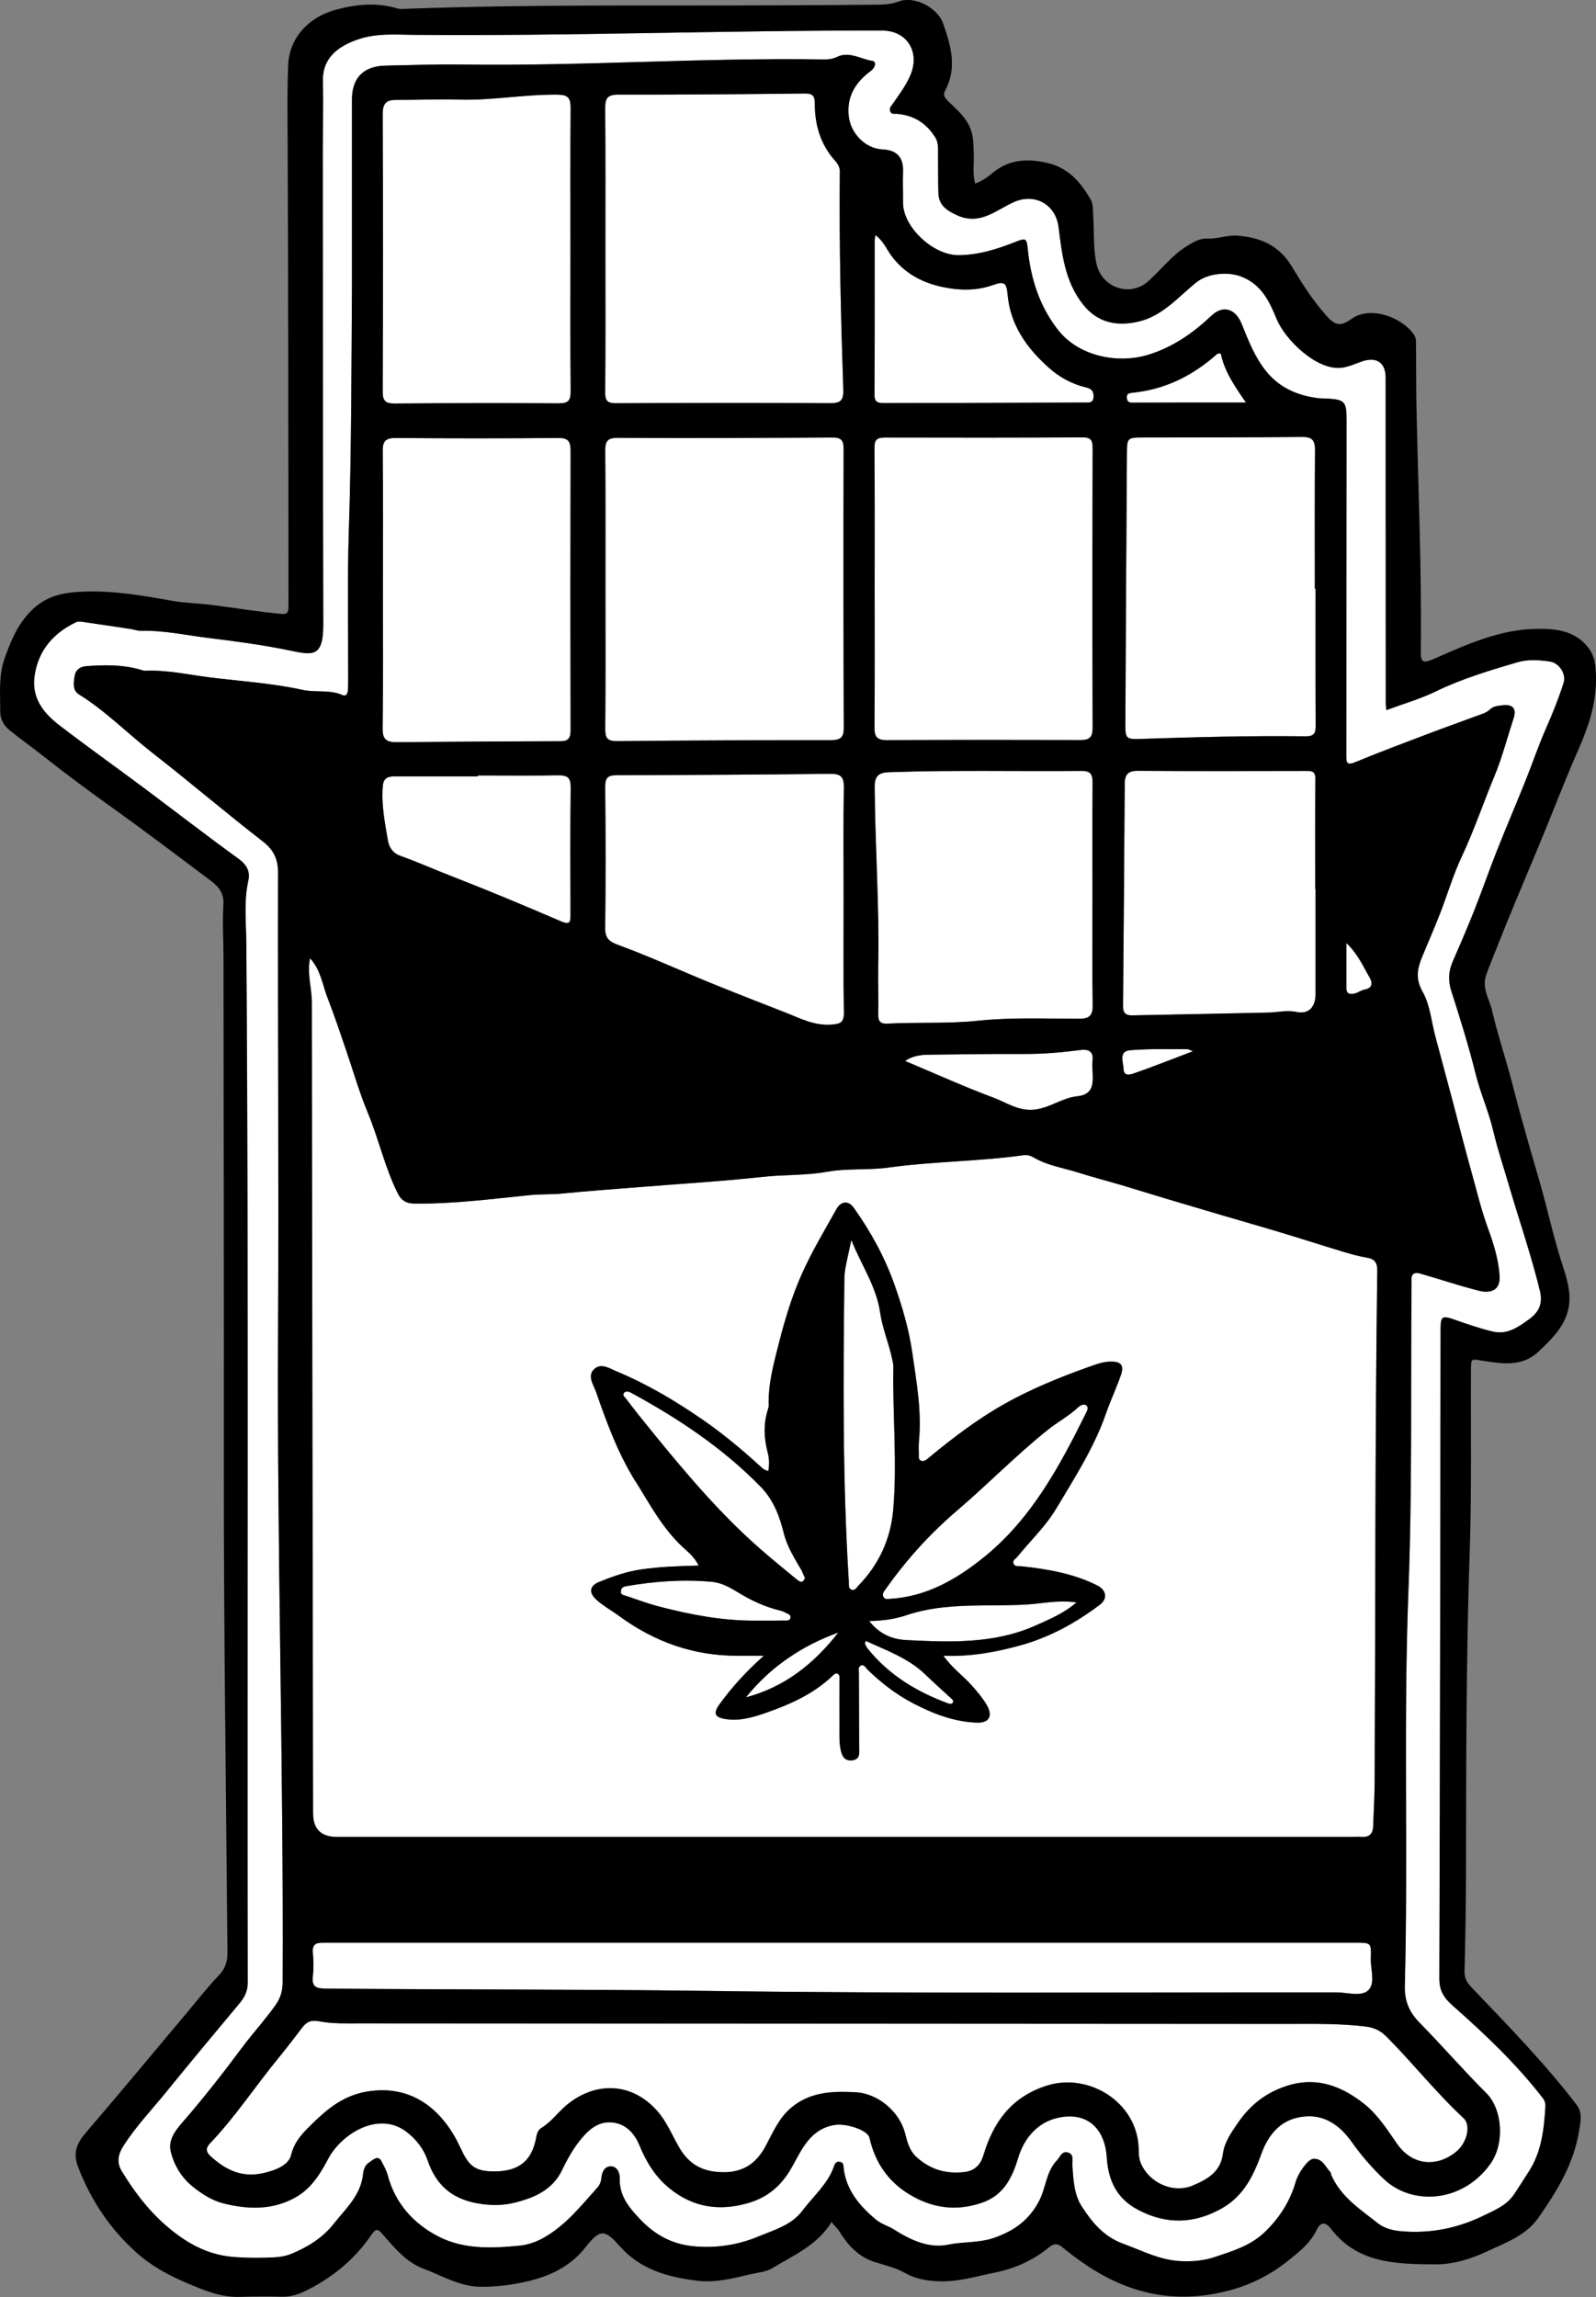 <?xml version="1.0" encoding="utf-8"?>
<svg xmlns="http://www.w3.org/2000/svg" id="Layer_1" viewBox="0 0 406.22 584.47">
  <rect x="0" y="0" width="406.22" height="584.47" fill="#808080" stroke="none"/>
  <defs>
    <style>.cls-1,.cls-2{stroke-width:0px;}.cls-2{fill:#fff;}</style>
  </defs>
  <path class="cls-2" d="m211.73,111.33c-18.16.12-36.32.18-54.48.09-2.72-.01-3.22.94-3.2,3.34.09,11.68.04,23.36.05,35.04,0,11.86.06,23.73-.05,35.59-.02,2.32.42,3.22,3.01,3.2,18.16-.19,36.32-.25,54.48-.26,2.35,0,3.24-.65,3.23-3.15-.1-23.64-.11-47.27-.04-70.91,0-2.35-.72-2.95-2.99-2.94Z"/>
  <path class="cls-2" d="m156.86,102.62c18.16-.09,36.32-.13,54.48-.01,2.81.02,3.38-.92,3.29-3.51-.61-18.23-1.05-36.47-.89-54.71,0-.09,0-.19,0-.28.12-1.26-.34-2.25-1.2-3.2-3.72-4.13-5.18-9.16-5.16-14.58,0-2.27-.86-2.54-2.77-2.52-15.75.17-31.5.32-47.25.28-2.81,0-3.35.97-3.33,3.5.1,11.95.05,23.91.05,35.87,0,12.14.06,24.28-.05,36.42-.02,2.25.7,2.76,2.83,2.75Z"/>
  <path class="cls-2" d="m157.2,240.39c2.8,1.02,5.57,2.11,8.32,3.26,5.35,2.22,10.66,4.56,16.03,6.74,6.06,2.46,12.16,4.83,18.25,7.21,3.82,1.49,7.46,3.46,11.85,3.12,2.26-.17,3.2-.56,3.15-3.12-.17-9.54-.07-19.09-.07-28.64,0-9.55-.1-19.09.06-28.64.05-2.79-.94-3.44-3.52-3.41-18.07.19-36.13.31-54.2.34-2.22,0-3.04.5-3.02,2.91.12,12.05.13,24.1,0,36.14-.03,2.51,1.21,3.37,3.16,4.09Z"/>
  <path class="cls-2" d="m100.93,188.84c13.89-.12,27.78-.21,41.67-.25,2.03,0,2.64-.72,2.64-2.77-.07-23.71-.07-47.43,0-71.14,0-2.33-.56-3.26-3.1-3.24-13.8.11-27.6.11-41.39,0-2.57-.02-3.34.78-3.32,3.34.12,11.67.05,23.34.05,35.01,0,11.86.1,23.72-.07,35.57-.04,2.84,1.08,3.5,3.53,3.47Z"/>
  <path class="cls-2" d="m100.56,102.68c13.9-.1,27.79-.14,41.69-.04,2.56.02,3.03-.87,3-3.2-.11-11.86-.05-23.72-.05-35.58,0-12.14-.05-24.28.04-36.42.02-2.48-.67-3.32-3.29-3.35-8.43-.11-16.75,1.53-25.19,1.26-5.27-.17-10.56.11-15.84.07-2.56-.02-3.51.86-3.5,3.59.1,23.54.1,47.08,0,70.61-.01,2.55.83,3.09,3.15,3.07Z"/>
  <path class="cls-2" d="m263.02,282.37c4.05-.33,7.22-3.02,11.15-3.42,4.33-.44,4.05-3.56,3.88-6.64-.04-.74-.09-1.49,0-2.22.31-2.37-.77-3.21-3.02-2.91-4.77.62-9.54,1.03-14.37,1.01-7.77-.04-15.53.1-23.3.17-2.3.02-4.62,0-7.02,1.6,7.7,3.24,15.02,6.56,22.53,9.36,3.26,1.22,6.23,3.37,10.14,3.05Z"/>
  <path class="cls-2" d="m223.52,257.97c-.04,1.87.45,2.62,2.49,2.5,7.65-.42,15.29.06,22.98-.74,8.45-.89,17.03-.5,25.56-.5,2.56,0,3.61-.64,3.56-3.45-.16-9.36-.06-18.73-.06-28.09,0-9.55-.04-19.1.03-28.65.02-1.99-.6-2.89-2.68-2.87-16.4.15-32.81-.26-49.21.33-2.47.09-3.59.94-3.57,3.68.09,15.19,1.22,30.36.9,45.55-.09,4.08.08,8.16,0,12.24Z"/>
  <path class="cls-2" d="m288.79,102.45c7.88-.02,15.75-.02,23.63-.03,1.43,0,2.87,0,4.71,0-2.9-4.21-5.49-7.93-6.39-12.46-.9-.15-1.16.31-1.49.59-6.08,5.25-13,8.6-21.06,9.38-.81.08-1.46.21-1.38,1.27.1,1.37,1.03,1.25,1.98,1.24Z"/>
  <path class="cls-2" d="m344.82,252.79c.87-.21,1.66-.85,2.53-1,2.19-.38,1.91-1.94,1.24-3.08-1.65-2.82-2.93-5.92-5.89-8.74,0,4.24,0,7.89,0,11.54,0,1.55,1.09,1.53,2.12,1.28Z"/>
  <path class="cls-2" d="m290.13,188.02c14.07-.47,28.14-.86,42.21-.68,2.26.03,2.55-.88,2.54-2.79-.07-11.58-.03-23.16-.03-34.74h-.19c0-11.76-.06-23.53.05-35.29.02-2.54-.77-3.38-3.35-3.35-13.43.14-26.85.11-40.28.14-4.15,0-4.22,0-4.25,4.25-.15,22.97-.27,45.94-.39,68.91-.02,3.37.27,3.66,3.69,3.54Z"/>
  <path class="cls-2" d="m288.95,273c4.76-1.67,9.44-3.52,14.68-5.51-.73-.28-1.06-.52-1.38-.52-4.88.04-9.79-.16-14.64.27-2.93.26-1.68,3.07-1.63,4.74.06,2.14,1.96,1.37,2.97,1.02Z"/>
  <path class="cls-2" d="m224.9,102.55c6.29-.04,12.59,0,18.88-.02,10.74-.03,21.47-.07,32.21-.1,1.1,0,2.32.22,2.35-1.51.02-1.4-.47-2-1.99-2.36-3.55-.84-6.73-2.59-9.47-5.05-5.57-4.99-9.72-10.81-10.42-18.53-.26-2.9-.78-3.51-3.56-2.5-3.43,1.25-6.93,1.44-10.39.99-6.11-.8-11.56-3.02-15.5-8.22-1.31-1.72-2.09-3.87-4.19-5.43-.1.73-.19,1.09-.19,1.44,0,13.06.02,26.11-.05,39.17-.01,1.85.8,2.13,2.32,2.12Z"/>
  <path class="cls-2" d="m101.82,217.73c4.48,1.61,8.84,3.56,13.29,5.28,9.31,3.62,18.53,7.48,27.71,11.43,2.38,1.03,2.4.02,2.39-1.77-.03-10.74-.1-21.49.05-32.23.03-2.46-.7-3.2-3.1-3.16-6.85.12-13.7.04-20.55.04,0,.07,0,.15,0,.22-6.94,0-13.89,0-20.83,0-1.68,0-3.13.16-3.33,2.37-.44,4.74.52,9.37,1.29,13.97.25,1.47,1.09,3.13,3.08,3.84Z"/>
  <path class="cls-2" d="m288.17,258.35c11.57-.24,23.15-.43,34.72-.71,2.37-.06,4.65-.67,7.13-.15,3.08.65,4.82-1.28,4.82-4.54,0-8.9,0-17.79,0-26.69-.03,0-.06,0-.08,0,0-9.36-.06-18.71.04-28.07.02-2.23-1.25-2.03-2.68-2.03-14.17.01-28.35.07-42.52-.03-2.49-.02-3.32.97-3.33,3.21-.13,18.9-.26,37.81-.43,56.71-.02,1.7.71,2.33,2.33,2.29Z"/>
  <path class="cls-2" d="m222.62,149.61c0,11.86.05,23.73-.04,35.59-.02,2.28.71,3.13,3.01,3.12,16.49-.06,32.99-.07,49.48-.02,2.27,0,3.03-.77,3.03-3.09-.07-23.73-.06-47.46,0-71.18,0-2.01-.46-2.75-2.58-2.74-16.77.08-33.54.09-50.31.04-2.04,0-2.66.59-2.64,2.68.1,11.86.05,23.73.05,35.59Z"/>
  <path class="cls-2" d="m82.72,505.98c32.05.3,64.09.14,96.14.58,53.74.73,107.51.33,161.26.38,2.76,0,6.29,1.16,8.08-.47,1.98-1.8.59-5.44.7-8.27.15-3.88.04-3.89-3.85-3.89-43.47,0-86.93,0-130.4,0s-86.56,0-129.84,0c-.93,0-1.85.02-2.78.01-1.65-.01-2.57.52-2.4,2.45.18,2.02.23,4.1,0,6.11-.3,2.55.77,3.07,3.1,3.09Z"/>
  <path class="cls-2" d="m79.67,461.36q.01,6.01,6.03,6.02c86.11,0,172.23,0,258.34,0,.83,0,1.67-.06,2.5,0,2.01.15,2.9-.84,2.96-2.77.12-3.8.36-7.6.37-11.4.21-43.21.08-86.41.66-129.62,0-.28.02-.56,0-.83-.11-1.58-.8-2.46-2.51-2.74-2.15-.35-4.28-.96-6.37-1.59-5.24-1.58-10.44-3.26-15.68-4.84-4.97-1.5-9.96-2.92-14.94-4.38-4.81-1.42-9.63-2.84-14.44-4.28-3.74-1.12-7.47-2.3-11.22-3.41-3.61-1.07-7.26-2-10.84-3.14-3.72-1.19-7.65-1.75-11.12-3.7-.9-.51-1.78-.91-2.88-.76-11.42,1.61-22.99,1.56-34.43,3.15-5.18.72-10.45.14-15.71,1.09-5.33.96-10.84.69-16.29,1.28-10.07,1.1-20.2,1.71-30.3,2.52-6.98.56-13.96,1.05-20.93,1.74-2.58.26-5.19.11-7.77.36-9.91.99-19.78,2.31-29.77,2.17-2.05-.03-3.25-.89-4.1-2.58-3.3-6.61-4.85-13.86-7.68-20.65-2.2-5.27-3.75-10.82-5.62-16.23-1.49-4.3-2.92-8.63-4.57-12.86-1.3-3.33-1.69-7.09-4.48-10.11-.81,4.01.44,7.54.45,11.15.08,68.8.21,137.6.32,206.4Zm71.59-112.97c1.77-1.67,3.98-.15,5.9.65,7.59,3.17,14.61,7.33,21.38,11.98,5.25,3.6,10.12,7.64,14.81,11.92.6.54,1.14,1.16,2.25,1.37.26-1.6.25-3.12-.15-4.62-.99-3.72-1.15-7.42.06-11.12.11-.35.19-.73.18-1.09-.17-5.54,1.34-10.79,2.69-16.08,1.48-5.82,3.22-11.53,5.66-17.04,2.57-5.8,5.83-11.22,8.92-16.74,1.1-1.97,3.02-2.19,4.34-.33,4.34,6.08,7.9,12.55,10.41,19.65,1.99,5.65,3.68,11.41,4.52,17.26,1.04,7.28,2.38,14.6,1.73,22.05-.11,1.2-.12,2.41-.06,3.61.03.68-.25,1.64.71,1.88.72.18,1.26-.33,1.87-.84,6.03-4.98,12.25-9.73,19.07-13.58,6.89-3.89,14.22-6.87,21.69-9.52,1.82-.65,3.56-1.32,5.53-1.33,2.55-.02,3.41.91,2.56,3.41-1.11,3.26-2.62,6.38-3.74,9.63-3.02,8.77-8.05,16.51-12.73,24.37-2.66,4.46-6.57,8.18-9.89,12.25-.43.53-1.36.96-.94,1.82.38.8,1.31.52,2.01.6,6.64.73,13.18,1.83,19.23,4.86,2.37,1.19,2.76,3.37.67,4.95-6.15,4.62-12.77,8.27-20.28,10.34-6.24,1.71-12.5,2.87-19.51,2.62,2.29,3.2,5.04,5.1,7.21,7.55,1.38,1.56,2.73,3.13,3.79,4.93,1.62,2.74.74,4.65-2.47,4.54-5.85-.21-11.23-2.28-16.37-4.99-4.28-2.25-8.05-5.17-11.51-8.54-.44-.43-.85-1.48-1.77-.93-.62.37-.39,1.18-.39,1.8,0,6.3.06,12.61.07,18.92,0,1.45.32,3.14-1.87,3.34-2.17.2-2.63-1.56-2.9-3.01-.34-1.8-.24-3.69-.25-5.55-.02-3.99,0-7.97,0-11.96,0-.53.15-1.2-.43-1.5-.6-.31-1.09.28-1.43.6-4.87,4.62-10.88,7.24-17.05,9.39-3.14,1.1-6.46,2.05-9.94,1.54-2.86-.42-3.38-1.41-1.7-3.75,3.21-4.47,6.92-8.46,11.29-12.38-2.18,0-4.36,0-6.54,0-11.26.06-21.29-3.52-30.32-10.14-1.9-1.4-4.02-2.54-5.75-4.12-1.97-1.8-1.73-3.53.64-4.49,3.45-1.41,6.91-2.65,10.72-3.21,4.76-.7,9.52-.85,14.67-.99-1.15-2.36-2.9-3.6-4.41-5.04-4.92-4.7-8.07-10.65-11.62-16.33-4.44-7.1-7.29-14.86-10.01-22.7-.68-1.96-2.37-4.14-.51-5.89Z"/>
  <path class="cls-2" d="m347.54,515.63c-6.73-.82-13.49-.66-20.24-.66-78.58-.05-157.17-.08-235.75-.14-3.42,0-6.92.12-10.24-.52-2.13-.41-3.25.13-4.39,1.59-1.88,2.44-3.71,4.91-5.67,7.28-6.05,7.32-11.24,15.33-17.83,22.22-1.12,1.17-.97,2.19.11,3.17,3.88,3.55,8.02,5.66,13.69,4.32,3.14-.74,6.26-2.03,6.88-4.59.9-3.7,3.26-5.85,5.6-8.15,3.83-3.77,7.92-6.98,13.61-7.95,12.2-2.08,19.82,5.43,23.92,14.36,2.03,4.42,3.5,5.95,8.56,5.94,6.34,0,9.64-2.69,10.72-8.81.17-.97.51-1.78,1.35-2.3,2.44-1.49,4.08-3.85,6.23-5.67,6.94-5.87,16.27-6.28,23.07,1.26,2.54,2.82,3.88,6.27,5.71,9.42,2.62,4.52,6.22,6.26,11.22,6.3,5.04.04,8.37-2.21,10.71-6.52,1.88-3.46,3.38-7.19,6.53-9.85,4.89-4.13,10.66-4.3,16.59-3.96,5.54.32,10.98,4.9,12.41,10.3.59,2.23,1.03,4.46,2.98,6.21,3.55,3.2,7.55,4.32,12.2,3.77,2.61-.31,4.08-1.9,4.77-4.2,2.56-8.56,7.2-14.95,16.24-17.8,10.55-3.32,22.94,4.17,23.3,16.02.04,1.19.01,2.37.47,3.54,1.99,5.1,8.23,8.02,13.27,5.89,3.62-1.54,7.09-3.37,7.69-8.02.39-3.02,2.14-5.46,3.85-7.96,3.18-4.62,7.2-7.73,12.6-9.44,7.6-2.4,14,.24,19.61,4.72,3.31,2.64,5.78,6.45,8.22,10,3.94,5.72,10.24,6.08,15.11,2.08,2.74-2.25,3.86-6.69,1.86-8.55-6.96-6.47-12.86-13.95-19.55-20.68-1.66-1.67-3.29-2.38-5.42-2.64Z"/>
  <path class="cls-2" d="m165.75,364.01c8.61,10.59,17.4,21.03,27.7,30.06,3,2.62,6.08,5.15,9.17,7.67.7.58,1.66,1.46,2.25-.26-.37-.65-.52-1.3-.89-1.95-1.72-2.99-3.59-5.86-4.47-9.35-1.08-4.29-2.58-8.46-5.85-11.82-9.63-9.87-20.93-17.39-32.96-23.93-.61-.33-1.32-.56-1.81-.08-.65.65.22,1.23.51,1.62,2.05,2.73,4.2,5.39,6.35,8.04Z"/>
  <path class="cls-2" d="m375.34,231.41c1.96-4.94,3.69-9.97,5.65-14.91,2.32-5.87,4.82-11.67,7.17-17.53,1.85-4.6,3.43-9.31,5.43-13.83,1.65-3.73,3.15-7.5,4.39-11.37.72-2.24-1.08-5.07-3.44-5.43-2.76-.42-5.67-.6-8.3.17-7.05,2.08-14.1,4.16-20.76,7.41-3.94,1.92-8.23,3.14-12.6,4.77-.07-.74-.16-1.2-.16-1.66-.02-27.63-.03-55.26-.03-82.89,0-3.87-2.28-5.41-5.93-4.21-1.78.59-3.45,1.45-5.41,1.65-6.32.65-14.27-7.19-16.41-12.41-1.87-4.56-3.88-8.79-8.97-10.78-3.46-1.35-8.58-.87-11.5,1.49-4.66,3.76-8.61,8.6-14.86,9.99-5.06,1.13-10.1.48-13.95-4.41-4.65-5.9-5.35-12.85-6.23-19.73-.73-5.72-6.03-8.7-11.4-6.3-4.53,2.03-8.62,6.03-14.48,3.32-2.77-1.28-4.63-2.64-4.71-5.72-.09-3.33-.05-6.67-.07-10.01-.01-1.38.1-2.73-.7-4.03-2.27-3.68-5.51-5.67-9.8-6.03-.6-.05-1.35.22-1.68-.6-.32-.8.16-1.24.61-1.89,1.65-2.38,3.39-4.66,4.55-7.4,2.47-5.85-.89-11.27-7.16-11.29-39.67-.09-79.33,1.44-119.01,1.09-4.82-.04-9.66-.49-14.47,1.16-5.42,1.86-9.07,4.98-8.92,10.61.16,6.11-.04,12.24-.03,18.36.03,39.96.03,79.93.13,119.89.02,8.46-2.75,7.83-8.35,6.66-7.02-1.46-14.11-2.39-21.17-3.26-5.57-.69-11.13-1.92-16.8-1.78-.91.02-1.82-.32-2.73-.46-4.08-.62-8.15-1.24-12.23-1.82-.54-.08-1.19-.13-1.65.09-5.68,2.75-9.49,6.97-10.52,13.41-.92,5.77,2.16,9.66,6.28,12.82,7.06,5.43,14.33,10.59,21.48,15.92,8.04,6,15.97,12.15,24.1,18.03,2.09,1.51,3.03,3.23,2.52,5.52-1.2,5.34-.56,10.71-.52,16.07.65,88.09.18,176.17.37,264.26,0,2.09-.68,3.7-1.98,5.25-6.34,7.6-12.68,15.2-18.92,22.88-3.68,4.52-7.74,8.75-10.86,13.72-1.28,2.04-1.61,4.12-.34,6.21,3.04,4.99,6.49,9.64,10.9,13.54,4.97,4.41,10.48,7.69,17.23,8.3,2.86.26,5.75.29,8.61.21,2.18-.06,4.35-.09,6.5-.99,4.17-1.73,7.93-4.07,10.68-7.56,3.1-3.92,7.09-7.41,7.55-12.95.08-.92.62-2.15,1.34-2.59.95-.58,2.43-2.3,3.38-.34.53,1.09,1.19,2.19,1.53,3.46,1.89,7.11,6.49,12.25,12.83,15.55,6.51,3.38,13.76,3.05,20.81,2.36,1.85-.18,3.94-.85,5.81-1.87,5.73-3.14,9.62-8.14,13.86-12.84.68-.76.96-1.49,1.06-2.43.16-1.52.74-3.01,2.4-3.03,1.68-.02,2.32,1.74,2.28,2.98-.14,4.56,2.38,7.51,5.28,10.57,3.67,3.85,7.96,6.19,13.18,6.74,5.74.61,11.39-.19,16.69-2.39,4.04-1.68,8.56-2.9,11.33-6.6,2.78-3.71,6.5-6.79,8.07-11.35.29-.84.65-1.28,1.58-1.08.87.19.79.88.86,1.52.64,5.7,4.09,9.69,8.23,13.17,1.33,1.12,3.13,1.58,4.64,2.54,4.2,2.67,8.88,4.85,13.8,3.82,3.86-.81,7.79-.39,11.65-1.74,5.11-1.79,8.85-4.47,11.42-9.35,1.77-3.38,1.77-7.47,4.57-10.38.85-.89,1.21-2.45,2.83-1.95,1.57.49.99,2,1.07,3.11.26,3.66.38,7.46,2.4,10.59,2.61,4.04,5.62,7.7,10.52,9.48,4.79,1.74,9.34,4.18,14.57,4.43,2.95.14,5.83-.07,8.7-1.02,4.54-1.51,9.12-2.88,12.69-6.27,3.82-3.62,6.59-7.95,8.01-13.02.52-1.83,2.95-5.6,4.45-5.71,2.35-.16,3.06,2.03,4.34,3.38.17.18.14.53.25.78,2.45,5.56,7.42,8.73,11.91,12.28,1.66,1.31,3.86,1.82,6.13,2,7.24.58,14.07-.8,20.55-3.93,2.9-1.4,5.98-2.63,7.9-5.47,1.29-1.91,2.5-3.86,3.75-5.79,3.28-5.06,3.89-10.8,4.24-16.61.04-.7-.15-1.43-.64-2.07-6.72-8.71-14.67-16.24-22.87-23.48-2.38-2.1-3.5-3.87-3.49-7.06.18-55.07.24-110.15.32-165.22,0-3.24.42-3.44,3.59-2.33,3.18,1.12,6.4,2.22,9.67,3.01,3.6.86,6.3-.97,9.18-3.06,2.8-2.03,3.56-4.26,2.85-7.25-.87-3.64-1.92-7.24-2.98-10.82-1.51-5.06-3.16-10.07-4.64-15.14-1.46-4.99-3.12-9.92-4.32-15-1.14-4.83-3.23-9.43-4.42-14.25-1.77-7.15-3.96-14.16-6.21-21.16-.78-2.42-.75-4.88.31-7.31,1.94-4.44,3.86-8.9,5.64-13.41Zm-13.25,20.94c1.89,3.32,2.22,7.53,3.24,11.35,1.54,5.74,3.08,11.49,4.61,17.23,1.48,5.56,2.87,11.15,4.43,16.69,1.42,5.07,2.61,10.2,4.45,15.19,1.39,3.76,2.59,7.74,2.87,11.82.24,3.5-2,4.65-5.42,3.77-5.02-1.29-9.91-2.93-14.88-4.36-1.28-.37-2.19.03-2.13,1.62.04.93,0,1.85,0,2.78-.21,25.49.2,51.01-.78,76.48-1.29,33.45-.06,66.9-.91,100.34-.1,3.92,1.1,6.73,3.77,9.44,5.77,5.86,11.14,12.11,16.97,17.9,4.08,4.06,4.78,12.78,1.02,18.02-7.09,9.9-19.83,10.61-26.93,4-3.1-2.88-5.92-6.17-8.37-9.62-3.52-4.95-8.03-7.53-13.93-6.13-4.58,1.08-7.38,4.62-9,9.06-2.04,5.58-4.47,10.79-10.05,13.96-7.19,4.08-14.31,4.17-21.48.35-5.25-2.8-7.49-7.29-7.87-13.33-.46-7.22-4.93-11.75-12.55-10-5.04,1.16-8.48,5.11-10.01,10.22-1.53,5.1-3.76,9.5-9.23,11.37-6.57,2.24-12.71,1.41-18.62-2.24-5.43-3.35-8.57-8.16-9.98-14.28-.48-2.08-6.12-3.75-8.87-3.28-6.26,1.06-8.35,6.24-10.9,10.78-2.6,4.62-6.06,7.65-11.2,9.12-7.31,2.09-13.89,1.07-19.83-3.69-3.6-2.89-5.94-6.64-7.69-10.9-1.16-2.83-3.09-5.27-6.38-5.86-3.7-.66-6.31,1.45-8.46,4.03-2,2.41-3.54,5.15-4.91,8-2.41,5.01-6.98,7.04-12.09,8.3-3.28.81-6.37.74-9.75.11-6.46-1.22-10.33-4.85-12.37-10.85-.99-2.9-2.79-5.22-5.18-7.13-7.17-5.72-16.75.33-20.12,6.67-2.21,4.16-4.54,7.92-8.92,10.17-5.76,2.95-11.62,2.72-17.63,1.24-2.9-.71-5.31-2.25-7.64-4.05-3.01-2.34-4.94-5.43-5.87-9.01-.76-2.93.96-5.31,2.81-7.43,5.33-6.13,10.34-12.52,15.19-19.03,2.79-3.75,5.97-7.18,8.66-11.01,1.32-1.87,1.78-3.67,1.79-5.87.24-55.26-1.47-110.51-1.17-165.77.21-38.85-.1-77.7,0-116.54,0-3.56-1.31-5.89-3.88-7.87-9.47-7.33-18.58-15.11-28.01-22.46-6.31-4.91-11.93-10.68-18.76-14.93-1.77-1.1-1.37-3.11-1.1-4.8.25-1.51,1.41-2.3,2.92-2.41,4.54-.32,9.07-.43,13.52.82.53.15,1.09.37,1.62.35,5.47-.23,10.84,1,16.19,1.67,7.92,1,15.94,1.48,23.78,3.2,3.31.73,6.84-.13,10.1,1.31.91.4,1.34-.29,1.39-1.16.05-.83.08-1.67.08-2.5.04-12.79-.24-25.6.17-38.38.67-20.66.64-41.31.79-61.97,0-15.85,0-31.71,0-47.56,0-5.44,2.96-8.46,8.48-8.58,6.58-.14,13.16-.38,19.74-.28,30.68.44,61.32-1.79,92.01-1.3,1.1.02,2.15-.11,3.21-.63,3.15-1.53,6.05.57,9.05,1.01.96.14.85,1.59-.38,2.5-3.87,2.85-6.24,6.44-5.66,11.62.48,4.28,4.21,8.18,8.51,8.39,3.74.18,5.45,1.96,5.3,5.78-.1,2.59.03,5.17,0,7.74-.06,6.21,7.7,13.49,14.2,13.4,5.25-.07,9.9-1.59,14.57-3.44,2.41-.95,2.71-.86,2.97,1.78.75,7.56,2.95,14.6,7.7,20.66,5.27,6.73,15.22,8.77,23.16,6.28,6.2-1.94,11.28-5.51,15.91-9.9,2.95-2.79,6.12-1.76,7.68,2.1,1.7,4.21,3.33,8.48,6.27,12.1,3.36,4.14,7.81,6.06,12.92,6.77.82.11,1.67.08,2.5.13,4.57.23,5.02.83,5.01,5.43-.04,28.46-.02,56.93-.04,85.39,0,1.58-.07,2.65,2.17,1.73,6.31-2.6,12.7-4.99,19.07-7.41,4-1.52,8.04-2.93,12.04-4.43,1.09-.41,2.36-.74,3.14-1.51,1.08-1.05,2.35-1.04,3.57-1.17,2.45-.25,3.33,1,2.57,3.32-1.61,4.92-2.9,9.97-4.89,14.74-2.82,6.77-5.15,13.74-8.28,20.39-2.23,4.74-3.71,9.84-5.62,14.74-1.38,3.56-2.91,7.06-4.38,10.58-1.26,3.04-1.94,5.71.01,9.14Z"/>
  <path class="cls-2" d="m201.21,411.55c.1-.74-.78-.93-1.33-1.23-.39-.22-.83-.4-1.27-.5-3.75-.9-7.21-2.47-10.48-4.47-2.18-1.34-4.41-2.62-6.97-2.86-7.29-.67-14.55-.14-21.75,1.11-.7.12-1.22.36-1.36,1.13-.2,1.12.67,1.13,1.34,1.35,2.76.92,5.46,1.94,8.29,2.68,7.96,2.08,15.97,3.62,24.23,3.61,2.5,0,5,.03,7.49-.02.67-.01,1.68.19,1.81-.8Z"/>
  <path class="cls-2" d="m224.84,406.33c.35.72,1.1.51,1.71.5,9.18-.55,16.74-4.87,23.66-10.42,12.18-9.75,19.38-23.11,26.14-36.75.34-.69.8-1.5.16-2.03-.7-.59-1.74.13-2.13.49-2.34,2.2-5.17,3.69-7.65,5.67-8.08,6.46-15.3,13.89-23.16,20.6-6.88,5.88-12.92,12.55-18.15,19.96-.44.62-.98,1.2-.59,1.99Z"/>
  <path class="cls-2" d="m221.24,412.47c2.65,3.41,5.99,4.68,9.5,4.85,11.22.55,22.47,1.01,33.09-3.82,3.39-1.54,6.85-2.92,10.17-5.77-4.62-.66-8.58.28-12.58.53-10.26.64-20.67-.67-30.71,2.73-2.92.99-6,1.41-9.47,1.48Z"/>
  <path class="cls-2" d="m216.54,404.41c.96.59,1.55-.54,2-1,5.2-5.33,8.17-11.91,8.8-19.19,1.05-12.11-.18-24.26.04-36.4.01-.63-.15-1.28-.28-1.91-.84-4.04-2.52-7.95-3.09-11.93-.95-6.62-4.67-11.83-7.32-18.44-.62,2.88-1.11,4.98-1.51,7.1-.19.99-.26,2.02-.27,3.04-.29,25.56-.47,51.13,1.13,76.66.05.73-.16,1.67.5,2.07Z"/>
  <path class="cls-2" d="m189.85,431.89c9.89-2.62,17.38-8.61,23.51-16.49-9.34,3.39-17.28,8.75-23.51,16.49Z"/>
  <path class="cls-2" d="m220.38,417.54c-.12.38-.25.59-.2.71.18.42.36.86.65,1.21,5.43,6.77,12.56,11.06,20.6,14.01.3.11.84.1,1-.08.5-.59-.07-.98-.45-1.34-2.12-1.97-4.3-3.87-6.37-5.89-4.28-4.17-9.79-6.13-15.22-8.61Z"/>
  <path class="cls-1" d="m380.71,241.79c3.59-9.11,7.44-18.11,11.2-27.16,3.3-7.96,6.36-16.02,9.84-23.92,2.48-5.62,4.48-11.46,4.47-17.75,0-2.96-.08-5.86-2.12-8.37-3.4-4.17-8.08-4.63-12.88-4.58-9.28.1-17.57,3.83-25.84,7.46-3.21,1.41-3.81,1.3-3.76-2.05.26-20.75-.68-41.49-1.1-62.23-.1-5-.06-10.01-.11-15.02,0-1.01.12-2.06-.49-2.97-2.85-4.28-10.93-7.56-15.86-4.1-2.84,1.99-4.11,1.83-6.37-.67-3.5-3.87-6.28-8.29-8.96-12.73-3.22-5.34-8.22-7.39-13.99-7.75-2.4-.15-4.87.88-7.38.76-2.11-.1-3.76.95-5.49,2.05-3.76,2.38-6.39,5.94-9.65,8.83-4.63,4.1-11.84,1.62-13.15-4.53-.89-4.17-.53-8.23-.84-12.33-.1-1.35.1-2.7-.66-4.01-2.66-4.57-5.77-8.17-11.46-9.37-5.16-1.09-9.59-.62-13.6,2.75-1.26,1.06-2.55,1.97-4.3,2.6-.73-2.53-.26-5.03-.37-7.49-.1-2.16.04-4.24-.83-6.45-1.22-3.09-3.62-4.95-5.77-7.09-.89-.88-1.22-1.64-.69-2.61,3.15-5.78,1.45-11.52-.49-17.04-1.48-4.21-7.42-7.1-11.25-5.66-2.29.86-4.48.82-6.74.85-8.43.08-16.87.11-25.3.15-30.95.14-61.91-.27-92.86.86-.92.03-1.91.19-2.77-.07-5.31-1.59-10.51-1.08-15.77.36-6.76,1.85-11.72,7.05-12.02,14-.27,6.44-.17,12.92-.14,19.39.18,38.94.17,77.88.22,116.82,0,.74.01,1.48-.04,2.22-.06,1.01-.52,1.38-1.63,1.28-5.98-.54-11.91-1.54-17.85-2.29-3.38-.43-6.8-.47-10.14-1.06-7.44-1.33-14.87-2.63-22.49-2.33-5.08.2-9.6.97-13.55,5.07-3.35,3.48-4.96,7.5-6.49,11.71-1.62,4.43-1.18,9.09-1.18,13.7,0,2.06.92,3.59,2.35,4.76,2.85,2.34,5.88,4.45,8.77,6.74,5.74,4.54,11.62,8.88,17.58,13.14,8.39,5.99,16.6,12.24,24.86,18.42,2.02,1.5,3.42,3.19,3.24,6.12-.27,4.52.02,9.08.03,13.62.04,43.02.11,86.04.08,129.05-.03,41.26.57,82.51.92,123.77.02,2.31-.44,4.16-2.13,5.92-2.79,2.91-5.29,6.11-7.89,9.21-8.53,10.15-16.98,20.36-25.62,30.42-2.42,2.81-3.92,5.18-2.36,9.24,3.31,8.57,8.25,15.9,15.04,21.92,3.65,3.23,7.93,5.58,12.5,7.51,4.41,1.86,8.68,3.74,13.6,3.58,3.61-.11,7.23-.12,10.84-.04,2.58.06,4.79-.88,6.99-2.03,6.32-3.3,11.64-7.79,15.64-13.68,1.41-2.08,1.9-1.27,3.05.03,2.98,3.36,5.81,6.88,10.27,8.56,4.76,1.79,9.2,4.55,14.49,4.59,3.77.03,7.45-.4,11.19-1.21,6.2-1.35,11.5-3.77,15.5-8.81,3.68-4.63,4.83-4.76,8.72-.33,5.28,6,12.28,7.89,19.74,8.81,4.75.59,9.33-.67,13.89-1.72,1.76-.41,3.55-.47,5.26-1.5,5.46-3.31,11.45-5.84,15.06-11.73.65.98,1.38,1.45,1.88,2.26,2.17,3.55,4.83,6.53,9.02,7.91,2.58.85,5.28,1.38,7.68,2.76,2.5,1.43,5.2,1.97,8.12,2.14,5.18.32,9.95-1.2,14.9-2.2,5.25-1.07,9.8-3.18,13.84-6.5,1.32-1.09,2.24-.79,3.3.07,6.58,5.39,13.61,9.75,22.13,11.63,6.98,1.53,13.78,1.09,20.47-.68,5.48-1.45,10.62-4.09,15.05-7.69,2.68-2.17,5.49-4.36,7.05-7.66.99-2.1,2.27-2.11,3.65-.3,6.82,8.92,16.85,8.97,26.54,9.05,4.42.03,8.98-1.31,13.2-3.3,4.78-2.26,9.9-4.02,13.07-8.57,4.69-6.72,9-13.71,10.32-22,.35-2.16,1.01-4.62-.58-6.7-8.09-10.57-17.37-20.08-26.54-29.67-1.2-1.25-2.05-2.34-2.01-4.21.21-8.34.36-16.68.37-25.02.05-27.35.02-54.69.95-82.03.52-15.28.24-30.59.32-45.89.02-3.32-.03-2.99,3.11-2.51,4.87.75,9.94,1.58,14.08-2.35,4.25-4.04,8.39-8.04,7.83-14.79-.2-2.35-.85-4.56-1.53-6.62-2.43-7.31-3.98-14.85-6.13-22.22-1.54-5.26-3.05-10.53-4.52-15.8-1.05-3.77-1.98-7.58-3.02-11.36-1.47-5.3-3.19-10.53-4.42-15.88-.68-2.99-2.71-5.83-1.55-9.11.76-2.14,1.64-4.25,2.47-6.36Zm-11.33,10.34c2.24,7,4.44,14.01,6.21,21.16,1.19,4.82,3.27,9.42,4.42,14.25,1.2,5.08,2.87,10.01,4.32,15,1.48,5.07,3.14,10.08,4.64,15.14,1.07,3.59,2.11,7.19,2.98,10.82.72,2.99-.04,5.23-2.85,7.25-2.88,2.09-5.59,3.92-9.18,3.06-3.28-.78-6.49-1.89-9.67-3.01-3.17-1.12-3.58-.91-3.59,2.33-.08,55.07-.14,110.15-.32,165.22-.01,3.2,1.11,4.96,3.49,7.06,8.19,7.24,16.15,14.77,22.87,23.48.49.63.68,1.37.64,2.07-.35,5.8-.96,11.55-4.24,16.61-1.25,1.93-2.46,3.89-3.75,5.79-1.91,2.84-5,4.07-7.9,5.47-6.48,3.14-13.31,4.51-20.55,3.93-2.27-.18-4.47-.69-6.13-2-4.5-3.55-9.47-6.72-11.91-12.28-.11-.25-.08-.6-.25-.78-1.28-1.35-1.99-3.54-4.34-3.38-1.5.1-3.93,3.88-4.45,5.71-1.43,5.07-4.2,9.4-8.01,13.02-3.57,3.39-8.15,4.76-12.69,6.27-2.87.95-5.75,1.16-8.7,1.02-5.23-.25-9.77-2.69-14.57-4.43-4.9-1.78-7.91-5.44-10.52-9.48-2.02-3.13-2.14-6.93-2.4-10.59-.08-1.11.5-2.62-1.07-3.11-1.62-.51-1.98,1.06-2.83,1.95-2.8,2.92-2.79,7.01-4.57,10.38-2.57,4.88-6.31,7.56-11.42,9.35-3.86,1.35-7.79.93-11.65,1.74-4.92,1.03-9.6-1.15-13.8-3.82-1.51-.96-3.31-1.42-4.64-2.54-4.14-3.48-7.6-7.46-8.23-13.17-.07-.64,0-1.33-.86-1.52-.92-.2-1.29.24-1.58,1.08-1.57,4.56-5.29,7.63-8.07,11.35-2.77,3.7-7.29,4.92-11.33,6.6-5.3,2.2-10.95,2.99-16.69,2.39-5.22-.55-9.51-2.89-13.18-6.74-2.91-3.05-5.42-6.01-5.28-10.57.04-1.24-.6-3-2.28-2.98-1.67.02-2.25,1.51-2.4,3.03-.1.93-.38,1.67-1.06,2.43-4.23,4.7-8.13,9.71-13.86,12.84-1.87,1.03-3.97,1.69-5.81,1.87-7.05.69-14.3,1.02-20.81-2.36-6.34-3.3-10.94-8.44-12.83-15.55-.34-1.27-1-2.38-1.53-3.46-.95-1.95-2.43-.24-3.38.34-.72.44-1.26,1.67-1.34,2.59-.46,5.54-4.46,9.03-7.55,12.95-2.76,3.49-6.52,5.83-10.68,7.56-2.15.89-4.32.93-6.5.99-2.87.08-5.76.05-8.61-.21-6.75-.61-12.26-3.89-17.23-8.3-4.4-3.9-7.86-8.55-10.9-13.54-1.28-2.1-.94-4.18.34-6.21,3.12-4.97,7.18-9.19,10.86-13.72,6.24-7.68,12.58-15.28,18.92-22.88,1.3-1.56,1.98-3.16,1.98-5.25-.19-88.09.28-176.17-.37-264.26-.04-5.36-.67-10.73.52-16.07.51-2.28-.43-4.01-2.52-5.52-8.13-5.88-16.06-12.03-24.1-18.03-7.14-5.33-14.41-10.49-21.48-15.92-4.12-3.16-7.2-7.05-6.28-12.82,1.03-6.44,4.84-10.66,10.52-13.41.46-.22,1.11-.17,1.65-.09,4.08.59,8.16,1.2,12.23,1.82.91.14,1.82.49,2.73.46,5.68-.14,11.24,1.09,16.8,1.78,7.06.87,14.15,1.8,21.17,3.26,5.59,1.16,8.37,1.79,8.35-6.66-.1-39.96-.1-79.93-.13-119.89,0-6.12.19-12.24.03-18.36-.15-5.63,3.5-8.75,8.92-10.61,4.81-1.65,9.65-1.2,14.47-1.16,39.68.34,79.34-1.19,119.01-1.09,6.27.01,9.63,5.44,7.16,11.29-1.16,2.74-2.9,5.03-4.55,7.4-.45.65-.93,1.08-.61,1.89.33.82,1.08.55,1.68.6,4.29.36,7.53,2.35,9.8,6.03.8,1.3.69,2.65.7,4.03.03,3.34-.01,6.67.07,10.01.08,3.08,1.94,4.44,4.71,5.72,5.87,2.71,9.95-1.29,14.48-3.32,5.37-2.4,10.66.58,11.4,6.3.88,6.89,1.58,13.84,6.23,19.73,3.85,4.88,8.89,5.54,13.95,4.41,6.25-1.39,10.2-6.24,14.86-9.99,2.92-2.36,8.04-2.84,11.5-1.49,5.1,1.99,7.1,6.22,8.97,10.78,2.15,5.22,10.09,13.06,16.41,12.41,1.96-.2,3.63-1.07,5.41-1.65,3.65-1.2,5.93.34,5.93,4.21,0,27.63.01,55.26.03,82.89,0,.46.08.92.16,1.66,4.38-1.63,8.66-2.85,12.6-4.77,6.67-3.24,13.72-5.33,20.76-7.41,2.63-.78,5.54-.59,8.3-.17,2.36.36,4.16,3.19,3.44,5.43-1.24,3.87-2.74,7.64-4.39,11.37-2,4.53-3.58,9.24-5.43,13.83-2.35,5.86-4.85,11.66-7.17,17.53-1.96,4.94-3.69,9.97-5.65,14.91-1.79,4.51-3.71,8.96-5.64,13.41-1.06,2.43-1.08,4.89-.31,7.31Z"/>
  <path class="cls-1" d="m366.46,232.63c1.91-4.9,3.38-10,5.62-14.74,3.14-6.66,5.46-13.62,8.28-20.39,1.98-4.77,3.27-9.82,4.89-14.74.76-2.32-.12-3.57-2.57-3.32-1.21.12-2.49.12-3.57,1.17-.79.77-2.05,1.1-3.14,1.51-4.01,1.5-8.04,2.91-12.04,4.43-6.38,2.42-12.77,4.81-19.07,7.41-2.24.92-2.17-.15-2.17-1.73.02-28.46,0-56.93.04-85.39,0-4.6-.44-5.2-5.01-5.43-.83-.04-1.68-.01-2.5-.13-5.11-.71-9.56-2.64-12.92-6.77-2.94-3.61-4.56-7.89-6.27-12.1-1.56-3.86-4.73-4.89-7.68-2.1-4.63,4.38-9.71,7.95-15.91,9.9-7.94,2.49-17.89.46-23.16-6.28-4.75-6.07-6.95-13.11-7.7-20.66-.26-2.63-.56-2.73-2.97-1.78-4.67,1.85-9.33,3.37-14.57,3.44-6.49.09-14.26-7.19-14.2-13.4.02-2.57-.11-5.15,0-7.74.15-3.81-1.56-5.6-5.3-5.78-4.3-.21-8.03-4.11-8.51-8.39-.58-5.17,1.8-8.76,5.66-11.62,1.23-.91,1.34-2.36.38-2.5-3-.44-5.9-2.54-9.05-1.01-1.07.52-2.11.64-3.21.63-30.68-.5-61.32,1.73-92.01,1.3-6.58-.09-13.16.14-19.74.28-5.53.12-8.48,3.13-8.48,8.58,0,15.85,0,31.71,0,47.56-.15,20.66-.11,41.32-.79,61.97-.42,12.78-.14,25.59-.17,38.38,0,.83-.03,1.67-.08,2.5-.05.87-.49,1.56-1.39,1.16-3.26-1.44-6.79-.58-10.1-1.31-7.84-1.72-15.85-2.21-23.78-3.2-5.35-.67-10.72-1.9-16.19-1.67-.53.02-1.09-.2-1.62-.35-4.45-1.25-8.98-1.14-13.52-.82-1.52.11-2.68.9-2.92,2.41-.28,1.69-.68,3.7,1.1,4.8,6.84,4.25,12.46,10.02,18.76,14.93,9.44,7.35,18.55,15.13,28.01,22.46,2.56,1.98,3.88,4.31,3.88,7.87-.09,38.85.21,77.7,0,116.54-.3,55.26,1.42,110.51,1.17,165.77,0,2.19-.47,4-1.79,5.87-2.7,3.83-5.88,7.27-8.66,11.01-4.85,6.52-9.85,12.9-15.19,19.03-1.84,2.12-3.57,4.5-2.81,7.43.93,3.58,2.86,6.67,5.87,9.01,2.32,1.8,4.74,3.34,7.64,4.05,6.02,1.47,11.88,1.71,17.63-1.24,4.38-2.25,6.72-6.01,8.92-10.17,3.37-6.34,12.94-12.39,20.12-6.67,2.39,1.9,4.19,4.22,5.18,7.13,2.04,5.99,5.91,9.63,12.37,10.85,3.38.63,6.47.7,9.75-.11,5.11-1.26,9.68-3.29,12.09-8.3,1.37-2.85,2.91-5.59,4.91-8,2.15-2.59,4.76-4.69,8.46-4.03,3.29.58,5.21,3.03,6.38,5.86,1.75,4.26,4.09,8.01,7.69,10.9,5.94,4.77,12.52,5.78,19.83,3.69,5.14-1.47,8.6-4.5,11.2-9.12,2.56-4.54,4.64-9.72,10.9-10.78,2.75-.47,8.4,1.2,8.87,3.28,1.41,6.12,4.55,10.93,9.98,14.28,5.91,3.64,12.05,4.47,18.62,2.24,5.47-1.86,7.7-6.26,9.23-11.37,1.53-5.11,4.98-9.06,10.01-10.22,7.62-1.75,12.09,2.78,12.55,10,.38,6.04,2.62,10.53,7.87,13.33,7.17,3.82,14.29,3.73,21.48-.35,5.58-3.17,8.02-8.38,10.05-13.96,1.62-4.44,4.42-7.97,9-9.06,5.91-1.4,10.42,1.18,13.93,6.13,2.45,3.45,5.27,6.74,8.37,9.62,7.1,6.61,19.84,5.9,26.93-4,3.75-5.25,3.06-13.97-1.02-18.02-5.83-5.79-11.21-12.04-16.97-17.9-2.67-2.71-3.87-5.52-3.77-9.44.86-33.44-.37-66.88.91-100.34.98-25.46.57-50.98.78-76.48,0-.93.05-1.86,0-2.78-.07-1.59.85-1.98,2.13-1.62,4.97,1.42,9.86,3.07,14.88,4.36,3.42.88,5.66-.27,5.42-3.77-.28-4.07-1.48-8.05-2.87-11.82-1.83-4.98-3.02-10.11-4.45-15.19-1.56-5.54-2.95-11.13-4.43-16.69-1.53-5.75-3.08-11.49-4.61-17.23-1.02-3.82-1.35-8.03-3.24-11.35-1.95-3.43-1.28-6.1-.01-9.14,1.47-3.53,3-7.03,4.38-10.58Zm-23.76,7.34c2.96,2.83,4.24,5.92,5.89,8.74.67,1.14.96,2.7-1.24,3.08-.87.15-1.66.78-2.53,1-1.02.25-2.11.26-2.12-1.28-.01-3.65,0-7.3,0-11.54Zm-54.52-140.03c8.06-.78,14.98-4.13,21.06-9.38.33-.29.59-.75,1.49-.59.9,4.52,3.49,8.25,6.39,12.46-1.84,0-3.27,0-4.71,0-7.88,0-15.75,0-23.63.03-.96,0-1.88.12-1.98-1.24-.08-1.06.57-1.19,1.38-1.27Zm-1.36,15.63c.03-4.24.1-4.24,4.25-4.25,13.43-.03,26.85,0,40.28-.14,2.58-.03,3.37.81,3.35,3.35-.1,11.76-.05,23.53-.05,35.29h.19c0,11.58-.03,23.16.03,34.74.01,1.9-.29,2.81-2.54,2.79-14.08-.17-28.15.21-42.21.68-3.42.12-3.71-.17-3.69-3.54.11-22.97.23-45.94.39-68.91Zm-.55,83.78c.02-2.24.84-3.23,3.33-3.21,14.17.11,28.35.05,42.52.03,1.43,0,2.71-.19,2.68,2.03-.1,9.35-.04,18.71-.04,28.07.03,0,.06,0,.08,0,0,8.9,0,17.79,0,26.69,0,3.26-1.74,5.19-4.82,4.54-2.49-.52-4.76.09-7.13.15-11.57.27-23.15.47-34.72.71-1.61.03-2.34-.59-2.33-2.29.17-18.9.3-37.81.43-56.71Zm1.33,67.89c4.85-.43,9.75-.23,14.64-.27.32,0,.65.24,1.38.52-5.23,1.99-9.92,3.85-14.68,5.51-1,.35-2.9,1.12-2.97-1.02-.05-1.68-1.31-4.48,1.63-4.74ZM222.63,61.26c0-.35.09-.71.19-1.44,2.11,1.57,2.89,3.71,4.19,5.43,3.94,5.19,9.39,7.42,15.5,8.22,3.46.45,6.96.26,10.39-.99,2.78-1.02,3.3-.4,3.56,2.5.7,7.72,4.85,13.54,10.42,18.53,2.74,2.46,5.92,4.2,9.47,5.05,1.52.36,2.01.96,1.99,2.36-.03,1.72-1.25,1.51-2.35,1.51-10.74.04-21.47.08-32.21.1-6.29.01-12.59-.02-18.88.02-1.52.01-2.33-.27-2.32-2.12.08-13.05.04-26.11.05-39.17Zm0,138.91c-.02-2.74,1.1-3.59,3.57-3.68,16.4-.59,32.81-.18,49.21-.33,2.07-.02,2.69.88,2.68,2.87-.07,9.55-.03,19.1-.03,28.65,0,9.36-.1,18.73.06,28.09.05,2.81-1.01,3.45-3.56,3.45-8.53,0-17.11-.39-25.56.5-7.69.81-15.33.33-22.98.74-2.05.11-2.53-.64-2.49-2.5.09-4.08-.08-8.16,0-12.24.32-15.2-.81-30.36-.9-45.55Zm14.75,68.18c7.77-.07,15.53-.21,23.3-.17,4.82.02,9.6-.39,14.37-1.01,2.25-.29,3.33.54,3.02,2.91-.1.73-.05,1.48,0,2.22.17,3.07.45,6.2-3.88,6.64-3.93.4-7.1,3.09-11.15,3.42-3.91.32-6.88-1.83-10.14-3.05-7.51-2.8-14.83-6.12-22.53-9.36,2.4-1.59,4.71-1.58,7.02-1.6Zm-12.17-157.02c16.77.05,33.54.04,50.31-.04,2.12-.01,2.59.72,2.58,2.74-.07,23.73-.08,47.45,0,71.18,0,2.31-.76,3.1-3.03,3.09-16.49-.05-32.99-.05-49.48.02-2.3,0-3.03-.84-3.01-3.12.09-11.86.04-23.73.04-35.59,0-11.86.05-23.73-.05-35.59-.02-2.09.6-2.69,2.64-2.68Zm-10.44,73.84c.01,2.5-.89,3.15-3.23,3.15-18.16.01-36.32.07-54.48.26-2.58.03-3.03-.88-3.01-3.2.11-11.86.05-23.73.05-35.59,0-11.68.05-23.36-.05-35.04-.02-2.41.48-3.36,3.2-3.34,18.16.1,36.32.03,54.48-.09,2.28-.02,3,.59,2.99,2.94-.07,23.64-.05,47.27.04,70.91Zm-60.68-121.73c0-11.96.05-23.91-.05-35.87-.02-2.52.52-3.5,3.33-3.5,15.75.04,31.5-.11,47.25-.28,1.91-.02,2.77.25,2.77,2.52-.02,5.42,1.44,10.45,5.16,14.58.86.96,1.32,1.94,1.2,3.2,0,.09,0,.19,0,.28-.17,18.24.27,36.48.89,54.71.09,2.58-.48,3.52-3.29,3.51-18.16-.12-36.32-.08-54.48.01-2.13.01-2.85-.49-2.83-2.75.11-12.14.05-24.28.05-36.42Zm-.05,136.71c-.02-2.4.8-2.9,3.02-2.91,18.07-.03,36.13-.14,54.2-.34,2.58-.03,3.57.63,3.52,3.41-.17,9.54-.06,19.09-.06,28.64,0,9.55-.09,19.09.07,28.64.05,2.57-.89,2.95-3.15,3.12-4.38.34-8.03-1.63-11.85-3.12-6.09-2.38-12.19-4.75-18.25-7.21-5.37-2.18-10.67-4.52-16.03-6.74-2.75-1.14-5.52-2.23-8.32-3.26-1.95-.72-3.19-1.58-3.16-4.09.14-12.05.13-24.1,0-36.14ZM97.41,29c-.01-2.73.94-3.61,3.5-3.59,5.28.05,10.57-.24,15.84-.07,8.44.27,16.76-1.36,25.19-1.26,2.62.03,3.31.88,3.29,3.35-.09,12.14-.04,24.28-.04,36.42,0,11.86-.06,23.72.05,35.58.02,2.33-.44,3.22-3,3.2-13.9-.1-27.79-.06-41.69.04-2.32.02-3.16-.53-3.15-3.07.11-23.54.11-47.08,0-70.61Zm.05,120.8c0-11.67.07-23.34-.05-35.01-.03-2.56.75-3.35,3.32-3.34,13.8.11,27.6.11,41.39,0,2.54-.02,3.11.91,3.1,3.24-.06,23.71-.06,47.43,0,71.14,0,2.05-.61,2.77-2.64,2.77-13.89.04-27.78.12-41.67.25-2.46.02-3.58-.63-3.53-3.47.17-11.85.07-23.71.07-35.57Zm-.02,50.11c.2-2.2,1.65-2.37,3.33-2.37,6.94,0,13.89,0,20.83,0,0-.07,0-.15,0-.22,6.85,0,13.7.08,20.55-.04,2.4-.04,3.13.69,3.1,3.16-.14,10.74-.07,21.49-.05,32.23,0,1.79,0,2.8-2.39,1.77-9.18-3.95-18.4-7.81-27.71-11.43-4.45-1.73-8.81-3.67-13.29-5.28-1.99-.72-2.83-2.37-3.08-3.84-.77-4.61-1.73-9.23-1.29-13.97Zm-18.54,43.91c2.79,3.02,3.17,6.78,4.48,10.11,1.66,4.24,3.09,8.56,4.57,12.86,1.87,5.41,3.42,10.95,5.62,16.23,2.83,6.79,4.38,14.05,7.68,20.65.84,1.69,2.05,2.55,4.1,2.58,9.99.14,19.87-1.19,29.77-2.17,2.58-.26,5.19-.11,7.77-.36,6.97-.69,13.96-1.19,20.93-1.74,10.1-.81,20.23-1.41,30.3-2.52,5.44-.6,10.96-.33,16.29-1.28,5.25-.95,10.52-.37,15.71-1.09,11.43-1.58,23-1.54,34.43-3.15,1.1-.16,1.98.25,2.88.76,3.46,1.96,7.4,2.51,11.12,3.7,3.58,1.15,7.23,2.07,10.84,3.14,3.75,1.11,7.48,2.29,11.22,3.41,4.81,1.44,9.62,2.86,14.44,4.28,4.98,1.47,9.97,2.88,14.94,4.38,5.24,1.58,10.44,3.26,15.68,4.84,2.1.63,4.22,1.24,6.37,1.59,1.71.27,2.4,1.16,2.51,2.74.02.28,0,.56,0,.83-.58,43.2-.45,86.41-.66,129.62-.02,3.8-.26,7.6-.37,11.4-.06,1.93-.95,2.91-2.96,2.77-.83-.06-1.67,0-2.5,0-86.11,0-172.23,0-258.34,0q-6.03,0-6.03-6.02c-.11-68.8-.24-137.6-.32-206.4,0-3.61-1.25-7.14-.45-11.15Zm.73,252.97c-.17-1.94.75-2.46,2.4-2.45.93,0,1.85-.01,2.78-.01,43.28,0,86.56,0,129.84,0s86.93,0,130.4,0c3.89,0,3.99,0,3.85,3.89-.11,2.83,1.28,6.47-.7,8.27-1.79,1.62-5.32.47-8.08.47-53.75-.05-107.51.36-161.26-.38-32.05-.44-64.1-.27-96.14-.58-2.33-.02-3.39-.54-3.1-3.09.23-2.01.19-4.09,0-6.11Zm292.87,42.16c2,1.86.88,6.3-1.86,8.55-4.87,4-11.17,3.64-15.11-2.08-2.45-3.56-4.92-7.37-8.22-10-5.61-4.48-12.01-7.12-19.61-4.72-5.4,1.71-9.42,4.82-12.6,9.44-1.72,2.5-3.46,4.94-3.85,7.96-.61,4.65-4.07,6.48-7.69,8.02-5.04,2.14-11.28-.78-13.27-5.89-.46-1.18-.44-2.35-.47-3.54-.36-11.84-12.74-19.34-23.3-16.02-9.05,2.84-13.68,9.23-16.24,17.8-.69,2.3-2.15,3.89-4.77,4.2-4.65.56-8.64-.57-12.2-3.77-1.94-1.75-2.39-3.98-2.98-6.21-1.44-5.4-6.88-9.98-12.41-10.3-5.93-.34-11.7-.17-16.59,3.96-3.15,2.66-4.65,6.39-6.53,9.85-2.34,4.31-5.68,6.56-10.71,6.52-5-.04-8.59-1.77-11.22-6.3-1.83-3.15-3.17-6.6-5.71-9.42-6.8-7.54-16.12-7.13-23.07-1.26-2.14,1.81-3.78,4.18-6.23,5.67-.85.52-1.18,1.33-1.35,2.3-1.08,6.11-4.38,8.8-10.72,8.81-5.06,0-6.53-1.52-8.56-5.94-4.1-8.93-11.72-16.44-23.92-14.36-5.69.97-9.78,4.19-13.61,7.95-2.34,2.3-4.7,4.46-5.6,8.15-.62,2.56-3.75,3.85-6.88,4.59-5.67,1.34-9.8-.78-13.69-4.32-1.07-.98-1.23-2-.11-3.17,6.58-6.89,11.78-14.9,17.83-22.22,1.96-2.37,3.79-4.85,5.67-7.28,1.13-1.46,2.25-2.01,4.39-1.59,3.32.65,6.82.52,10.24.52,78.58.06,157.17.09,235.75.14,6.75,0,13.51-.16,20.24.66,2.13.26,3.76.97,5.42,2.64,6.69,6.73,12.59,14.21,19.55,20.68Z"/>
  <path class="cls-1" d="m161.78,376.98c3.55,5.68,6.7,11.63,11.62,16.33,1.51,1.44,3.26,2.69,4.41,5.04-5.16.14-9.92.29-14.67.99-3.81.56-7.27,1.8-10.72,3.21-2.37.97-2.61,2.7-.64,4.49,1.73,1.58,3.85,2.72,5.75,4.12,9.03,6.62,19.06,10.2,30.32,10.14,2.18-.01,4.36,0,6.54,0-4.37,3.92-8.08,7.92-11.29,12.38-1.68,2.34-1.16,3.33,1.7,3.75,3.48.51,6.8-.45,9.94-1.54,6.18-2.15,12.18-4.77,17.05-9.39.34-.32.83-.91,1.43-.6.57.3.43.96.43,1.5,0,3.99-.03,7.97,0,11.96.01,1.85-.09,3.75.25,5.55.27,1.45.73,3.21,2.9,3.01,2.2-.21,1.88-1.9,1.87-3.34-.02-6.31-.06-12.61-.07-18.92,0-.62-.23-1.43.39-1.8.92-.54,1.32.51,1.77.93,3.46,3.37,7.23,6.29,11.51,8.54,5.15,2.71,10.52,4.78,16.37,4.99,3.21.11,4.09-1.8,2.47-4.54-1.06-1.8-2.41-3.37-3.79-4.93-2.17-2.45-4.92-4.35-7.21-7.55,7.01.25,13.27-.9,19.51-2.62,7.51-2.06,14.14-5.72,20.28-10.34,2.1-1.57,1.7-3.76-.67-4.95-6.05-3.04-12.59-4.13-19.23-4.86-.7-.08-1.62.2-2.01-.6-.42-.87.51-1.29.94-1.82,3.32-4.07,7.23-7.79,9.89-12.25,4.69-7.86,9.71-15.6,12.73-24.37,1.12-3.25,2.63-6.38,3.74-9.63.86-2.5,0-3.43-2.56-3.41-1.97.01-3.71.68-5.53,1.33-7.47,2.65-14.8,5.63-21.69,9.52-6.81,3.85-13.04,8.6-19.07,13.58-.61.51-1.15,1.02-1.87.84-.96-.24-.68-1.21-.71-1.88-.06-1.2-.05-2.41.06-3.61.66-7.44-.69-14.77-1.73-22.05-.84-5.85-2.52-11.61-4.52-17.26-2.51-7.1-6.07-13.57-10.41-19.65-1.32-1.86-3.24-1.64-4.34.33-3.08,5.52-6.35,10.93-8.92,16.74-2.44,5.51-4.18,11.22-5.66,17.04-1.34,5.29-2.85,10.54-2.69,16.08.01.36-.06.74-.18,1.09-1.21,3.7-1.05,7.4-.06,11.12.4,1.5.41,3.03.15,4.62-1.11-.21-1.65-.83-2.25-1.37-4.69-4.28-9.57-8.32-14.81-11.92-6.77-4.64-13.79-8.81-21.38-11.98-1.91-.8-4.12-2.33-5.9-.65-1.85,1.75-.17,3.93.51,5.89,2.72,7.84,5.57,15.6,10.01,22.7Zm80.18,55.06c.39.36.95.75.45,1.34-.16.19-.7.19-1,.08-8.03-2.95-15.16-7.23-20.6-14.01-.28-.35-.47-.79-.65-1.21-.05-.13.09-.33.2-.71,5.42,2.48,10.94,4.44,15.22,8.61,2.07,2.02,4.25,3.92,6.37,5.89Zm19.46-23.78c4-.25,7.96-1.19,12.58-.53-3.31,2.85-6.78,4.23-10.17,5.77-10.62,4.82-21.88,4.37-33.09,3.82-3.51-.17-6.85-1.45-9.5-4.85,3.48-.07,6.55-.49,9.47-1.48,10.03-3.4,20.44-2.09,30.71-2.73Zm-17.84-23.88c7.86-6.71,15.07-14.14,23.16-20.6,2.48-1.98,5.32-3.47,7.65-5.67.39-.36,1.43-1.08,2.13-.49.63.54.18,1.34-.16,2.03-6.77,13.64-13.96,27-26.14,36.75-6.93,5.55-14.48,9.87-23.66,10.42-.6.02-1.36.22-1.71-.5-.38-.79.15-1.36.59-1.99,5.22-7.41,11.26-14.08,18.15-19.96Zm-28.67-58.71c.01-1.01.09-2.04.27-3.04.4-2.12.89-4.22,1.51-7.1,2.65,6.62,6.38,11.83,7.32,18.44.57,3.99,2.25,7.9,3.09,11.93.13.63.29,1.27.28,1.91-.22,12.14,1.01,24.29-.04,36.4-.63,7.28-3.59,13.85-8.8,19.19-.46.47-1.04,1.59-2,1-.66-.41-.46-1.34-.5-2.07-1.6-25.54-1.42-51.1-1.13-76.66Zm-23,86.7c-8.26,0-16.26-1.54-24.23-3.61-2.83-.74-5.54-1.76-8.29-2.68-.67-.22-1.54-.23-1.34-1.35.14-.78.65-1.01,1.36-1.13,7.21-1.24,14.46-1.77,21.75-1.11,2.56.23,4.79,1.52,6.97,2.86,3.27,2,6.73,3.57,10.48,4.47.44.11.88.28,1.27.5.54.3,1.43.49,1.33,1.23-.13.99-1.14.78-1.81.8-2.5.05-5,.02-7.49.02Zm21.46,3.03c-6.14,7.88-13.62,13.87-23.51,16.49,6.24-7.74,14.17-13.1,23.51-16.49Zm-54.48-61.05c.49-.49,1.21-.25,1.81.08,12.03,6.54,23.33,14.06,32.96,23.93,3.27,3.35,4.78,7.53,5.85,11.82.88,3.49,2.74,6.37,4.47,9.35.38.65.53,1.3.89,1.95-.59,1.72-1.55.83-2.25.26-3.09-2.52-6.17-5.04-9.17-7.67-10.31-9.03-19.09-19.47-27.7-30.06-2.16-2.65-4.3-5.31-6.35-8.04-.29-.39-1.16-.97-.51-1.62Z"/>
</svg>